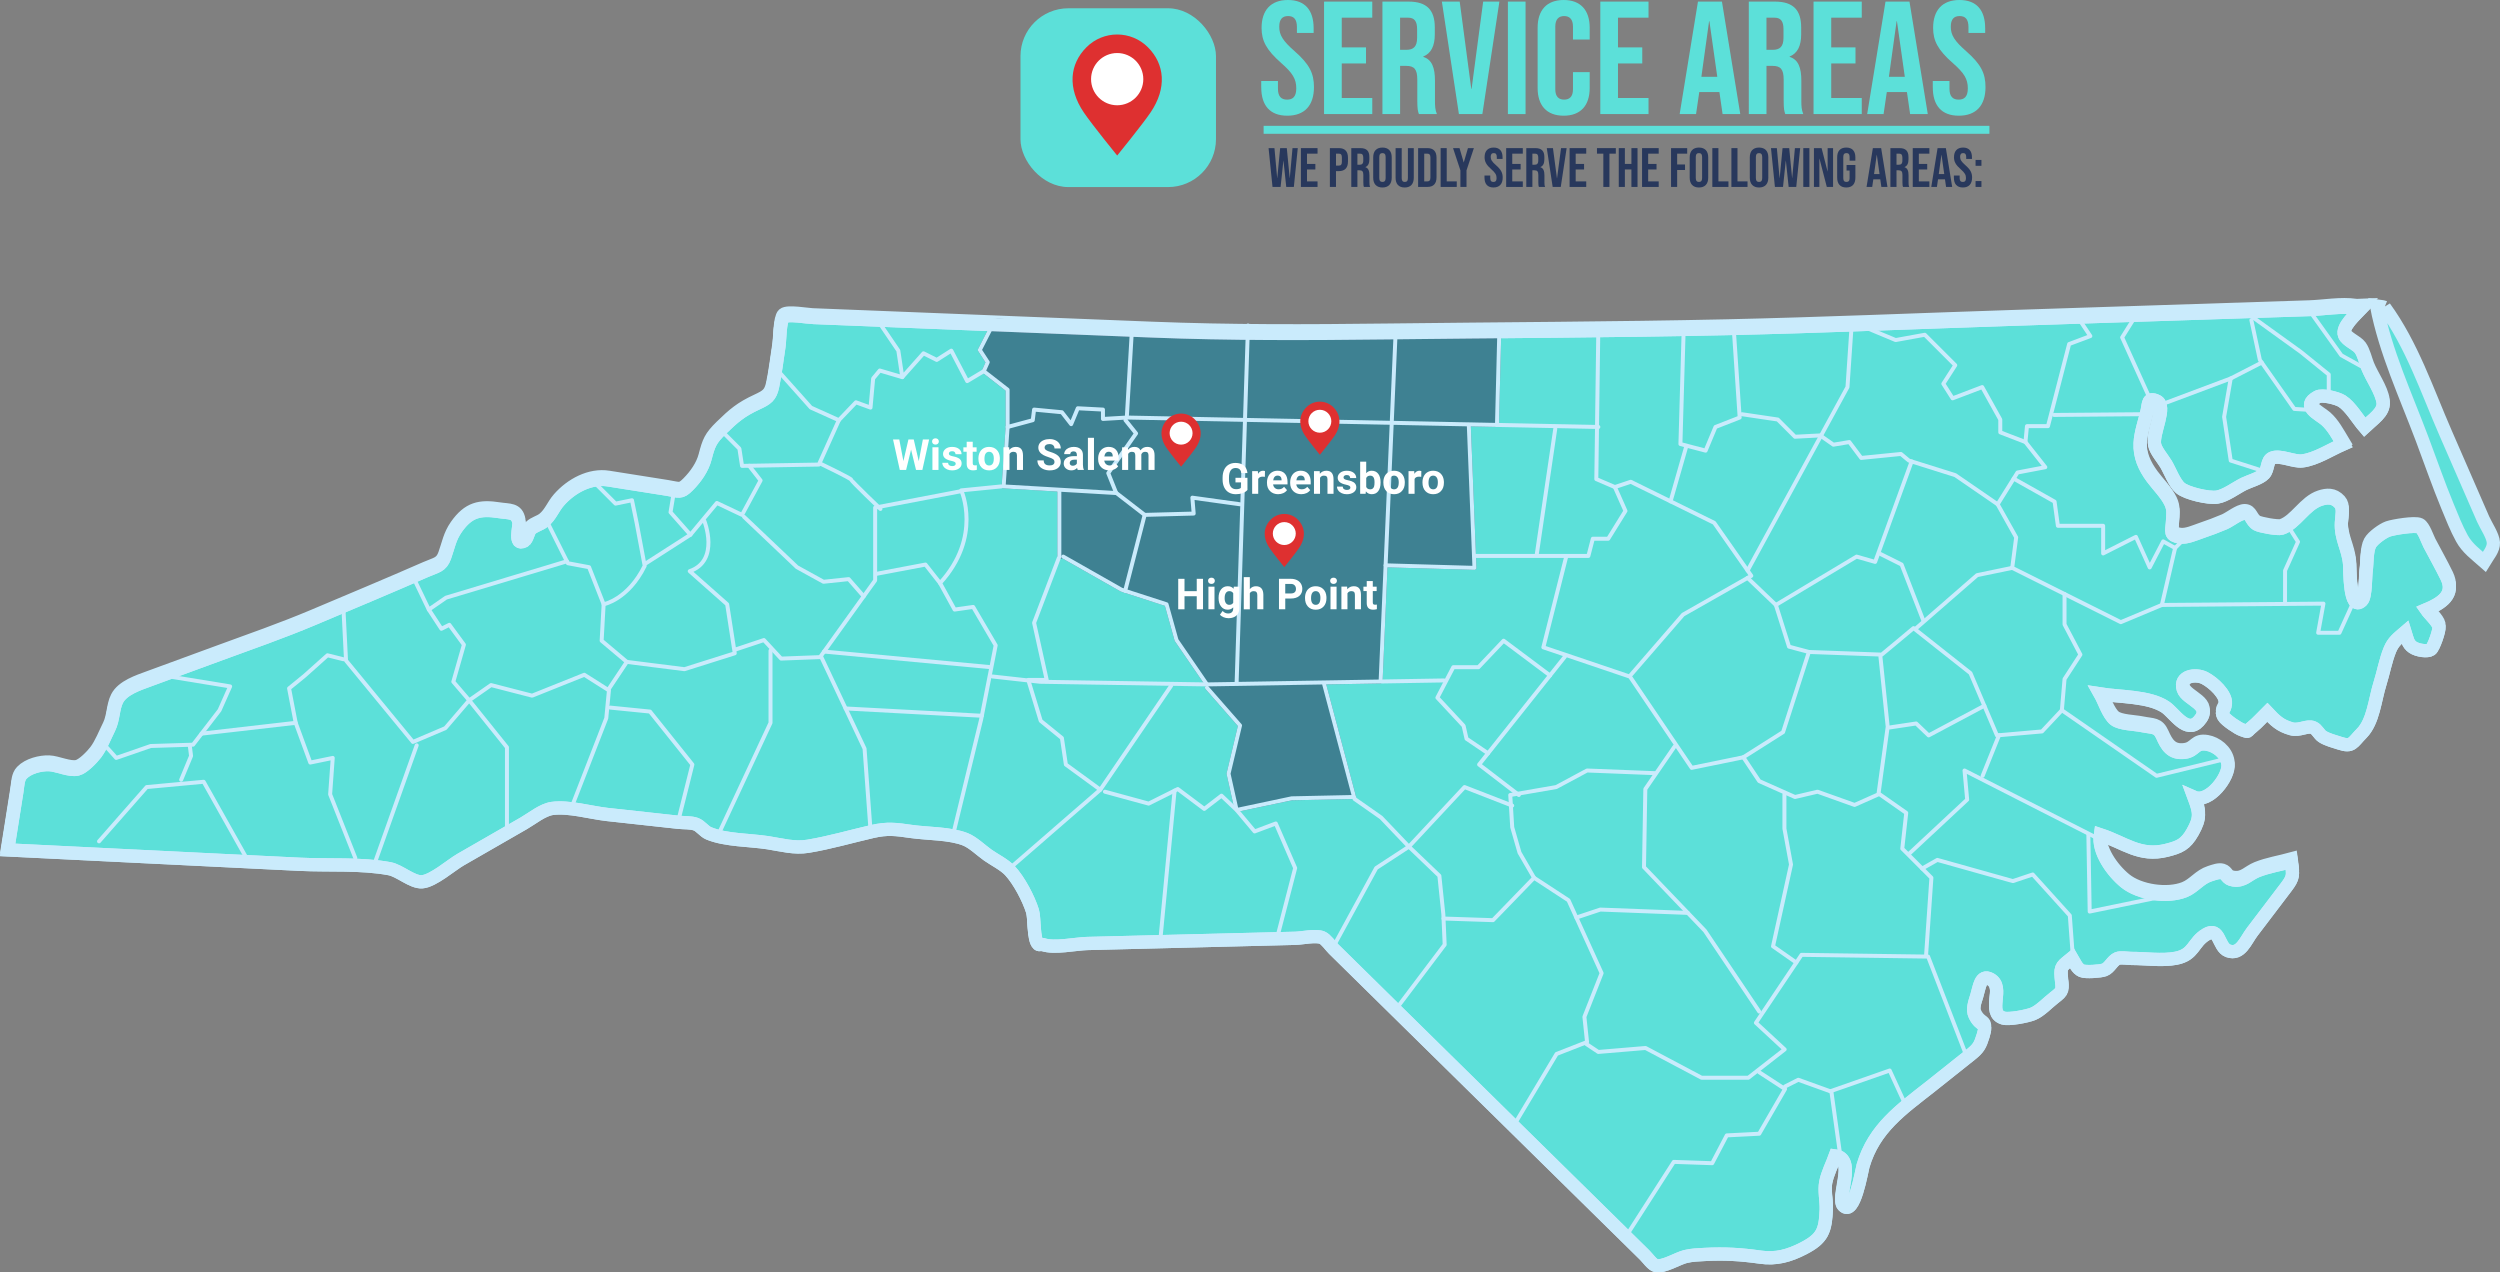 <svg xmlns="http://www.w3.org/2000/svg" id="Capa_2" data-name="Capa 2" viewBox="0 0 1887.56 960.76"><rect x="0" y="0" width="1887.56" height="960.76" fill="#808080" stroke="none"/><defs><style>      .cls-1 {        opacity: .57;      }      .cls-1, .cls-2, .cls-3, .cls-4, .cls-5 {        stroke-width: 0px;      }      .cls-1, .cls-3 {        fill: #28385c;      }      .cls-2, .cls-6 {        fill: #5ce0d9;      }      .cls-6, .cls-7, .cls-8 {        stroke: #caebfc;      }      .cls-6, .cls-8 {        stroke-miterlimit: 10;        stroke-width: 10px;      }      .cls-7 {        stroke-linecap: round;        stroke-linejoin: round;        stroke-width: 3px;      }      .cls-7, .cls-8 {        fill: none;      }      .cls-4 {        fill: #de3030;      }      .cls-5 {        fill: #fff;      }    </style></defs><g id="Layer_2" data-name="Layer 2"><g><path class="cls-6" d="M613.96,237.71c85.22,3.39,170.45,6.77,255.67,10.16,59.31,2.36,117.91,2.12,177.31,1.39,85.53-1.06,171.11-1.28,256.62-3.18,71.92-1.6,143.84-4.69,215.74-7.04,54-1.76,108.01-3.53,162.01-5.29,20.75-.68,41.49-1.36,62.24-2.03,11-.36,24.11-2.78,35.03-1.14,1.51.23,3.28-.11,4.82-.16-4.66,4.86-15.75,14.61-13.2,20.66,1.77,4.2,9.11,6.69,11.81,10.39,2.72,3.72,3.96,9.81,5.67,14.03,3.23,8,10.43,17.98,11.6,26.22,1.06,7.46-8.14,13.28-13.97,18.81-5-5.76-10.69-15.67-17.07-19.68-3.59-2.26-14.91-5.13-18.48-3.16-12.83,7.06,1.28,12.99,6.28,17.38,5.55,4.87,9.2,11.9,13.05,18.29-9.55,4.19-20.68,11.45-30.89,12.66-6.42.76-16.59-4.61-22.5-2.22-4.35,1.76-2.9,8.43-6.26,12.03-3.16,3.37-11.13,5.5-15.26,7.54-5.83,2.88-13.71,8.92-20.17,9.96-6.42,1.04-23.1-2.85-27.85-6.9-4.42-3.77-7.82-13.12-10.76-18.04-2.38-3.99-7.67-10.02-8.6-14.63-1.74-8.65,9.67-29.18,1.64-32.95-6.73-3.15-6.12,1.91-7.23,7.02-1.71,7.89-4.97,16.68-5.36,24.74-.48,9.98,3.33,18.35,9.16,26.21,4.32,5.83,10.7,12.08,13.82,18.63,2.5,5.24,1.8,8.69,1.41,15.04-.43,6.95-2.27,9.7,5.49,10.98,5.09.84,11.39-2.17,16.35-3.85,5.83-1.98,11.79-4.18,17.45-6.61,4.24-1.82,11.06-7.49,15.31-7.44,4.99.05,4.67,5.76,9.25,8.38,2.44,1.4,15.72,3.83,18.5,2.93,10.72-3.49,17.49-17.94,29.11-21.73,4.95-1.61,10.19-2.25,14.83,2.89,3.24,3.59,1.58,9.06,1.29,14.59-.65,12.1,5.33,19.78,6.2,31.51.26,3.49-.34,36.61,9.22,27.39,3.04-2.93,2.68-18.29,3.28-22.41.79-5.4.29-15.23,2.95-20.11,2.08-3.82,9.63-9.22,13.58-10.6,3.81-1.33,20.39-4.17,23.97-2.34,2.97,1.51,5.74,10.03,7.32,13.03,4.33,8.24,8.94,16.39,13.02,24.75,6.42,13.16-3.84,19.64-15.4,24.5,2.38,3.45,8.71,9.02,9.52,12.88.56,2.69-4.02,15.71-6.15,17.22-2.46,1.75-10.04.72-13.6-1.71-3.86-2.63-4.21-6.36-5.81-11.43-5.41,4.65-8.93,7.13-11.5,13.42-3.28,8.05-4.81,17.02-7.43,25.32-3.83,12.13-5.04,28.73-13.79,37.61-7.03,7.14-7.21,10.61-16.53,7.54-4.18-1.37-9.49-2.66-13.2-5.08-2.58-1.68-3.94-5.41-6.88-6.66-4.62-1.97-10.38,2.55-16.58.81-8.49-2.38-12.28-6.18-18.15-12.44-3.62,3.55-7.12,7.63-11.05,10.82-5.53,4.5-2.31,4.12-7.77,2.48-2.99-.89-12.67-7.45-14.11-10.09-2.53-4.62.8-3.99,1.35-9.78.64-6.75-8.96-15.8-15.67-19.27-6.67-3.45-19.33-1.73-16.23,8.37,2.55,8.33,23.07,11.75,11.76,24.15-9.16,10.05-18.33-6.05-25.18-10.63-12.37-8.27-34.33-7.52-49.25-9.89,2.98,5.23,6.31,15.74,11.03,19.36,4.23,3.25,14.96,3.38,20.23,4.46,8.88,1.81,12.38.48,15.73,7.98,3.08,6.9,6.62,13.72,17.07,12.19,7.93-1.17,7.38-7.67,16.7-6.04,6.82,1.19,14.43,6.84,15.67,14.76,1.49,9.5-14.3,30.25-25.6,25.25,4.22,11.3,5.16,15.39-1.1,26.44-5.21,9.19-9.85,11.22-19.63,13.66-20.2,5.05-31.6-5.73-49.99-11.77-1.98,12.48,8.95,27.85,18.79,35.82,10.82,8.76,31.82,11.79,44.71,6.66,7.24-2.88,11.38-9.57,19.19-12.08,3.38-1.09,6.87-2.42,9.49-1.64,3.87,1.14,2.79,4.61,8.43,5.41,7.64,1.09,10.9-4.1,17.68-6.84,8.1-3.28,17.4-4.75,25.85-7.06,1.44,10.36,1.97,11.7-4.01,19.56-8.49,11.17-16.98,22.35-25.47,33.52-5,6.58-8.73,17.69-18.14,14.3-7.65-2.76-6.2-18.58-16.62-12.39-10.15,6.03-8.97,15.34-22.8,18-10.45,2.01-23,.1-33.61.14-2.48.01-8.19-.96-10.57.05-3.89,1.64-5.79,7-9.82,8.56-3.07,1.18-14.39,1.88-17.07.69-3.63-1.62-5.11-5.56-7.46-9.55-6.92,5.72-9.01,5.88-8.11,14.72.97,9.54,1.87,9.72-5.42,15.31-4.76,3.65-10.38,9.84-15.94,12.09-4.35,1.75-18.08,4.46-22.41,3.12-12.81-3.96,1.69-23.01-9.66-29.3-7.55-4.18-8.36,6.35-10.31,12.59-1.58,5.04-3.52,10.28-1.44,14.63,4.62,9.66,9.67,4.31,6.24,15.42-2.3,7.44-3.56,9.59-9.38,14.25-10.05,8.06-20.12,16.1-30.25,24.07-22.01,17.32-42.75,31.63-51.03,59.92-1.05,3.6-6.71,38.92-14.96,29.96-5.11-5.55,10.09-35.37-6.05-37.43-2.31,6.41-5.89,13.25-7.17,19.93-1.26,6.57.62,13.99.37,20.71-.6,16.03-2.92,21.8-17.21,29.19-10.78,5.57-20.66,8.3-32.38,6.63-14.88-2.12-27.15-2.85-42.13-2.06-5.05.27-9.62.41-14.45,1.55-5.72,1.35-16.55,8.09-22.25,6.94-2.73-.55-6.63-6.03-8.64-8.01-18.8-18.5-37.6-37-56.4-55.49-51.75-50.92-103.5-101.84-155.25-152.76-7.75-7.63-15.51-15.26-23.26-22.89-2.2-2.16-5.73-7.36-8.69-8.55-4.8-1.93-14.95.37-20,.5-15.22.38-30.43.76-45.65,1.14-37.2.93-74.4,1.86-111.59,2.79-8.96.22-24.88,3.8-33.46.84-1.26-.44-2.69.46-3.55-.32-3.86-3.53-2.75-19.79-4.36-24.91-2.99-9.55-10.15-23.2-17-30.57-4.3-4.62-11.64-8.18-16.75-11.77-5.15-3.62-11.11-9.6-16.98-11.93-11.7-4.64-28.42-4.13-40.83-5.93-11.55-1.68-18.11-2.55-29.24,0-16.16,3.71-32.43,8.5-48.79,11.19-10.13,1.67-19.75-1.03-30-2.66-13.64-2.16-32.08-1.79-44.86-7.11-3.59-1.5-6.13-5.59-9.77-6.92-3.77-1.38-9.09-1-13.06-1.43-17.91-1.96-35.83-3.93-53.74-5.89-12.49-1.37-29.12-6.29-41.62-4.56-7.24,1-15.03,7.5-21.44,11.19-15.93,9.16-31.86,18.33-47.8,27.49-6.99,4.02-20.8,16.15-29.03,16.7-7.5.5-16.86-8.45-24.58-9.89-21.6-4.03-45.97-2.26-67.87-3.34-68.82-3.39-137.65-6.78-206.47-10.17-4.66-.23-9.33-.46-13.99-.69,2.34-14.76,4.68-29.53,7.02-44.29.77-4.89.64-9.73,3.74-12.97,4.86-5.09,14.04-7.32,20.49-7.11,6.2.2,15.47,4.81,21.4,3.39,4.28-1.02,11.03-8.01,13.79-11.63,4.13-5.41,7.04-13.12,10.11-19.24,3.42-6.82,2.87-15.09,6.08-21.38,4.15-8.14,16.02-11.98,24.38-15.05,17.27-6.34,34.55-12.68,51.82-19.02,24.12-8.85,48.38-17.26,72.05-27.26,28.35-11.97,56.75-23.82,84.93-36.17,7.8-3.42,11.61-3.34,14.18-10.46,2.8-7.75,3.72-14.4,8.82-21.65,9.16-13.02,17.79-14.89,32.47-12.57,7.31,1.16,13.29-.08,14.72,8.18.57,3.28-4,18.07,3.94,14.02,2.4-1.22,3.01-6.95,4.98-8.93,2.55-2.56,6.91-3.46,9.73-5.73,5.26-4.24,7.1-10.23,11.58-15.35,9.33-10.66,23.61-18.3,37.34-16.12,14.82,2.35,29.63,4.69,44.45,7.04,9.12,1.45,9.94,3.17,15.79-2.71,5.78-5.82,10.82-13.04,12.82-20.73,2.72-10.47,4.01-13.93,12.15-21.89,9.5-9.29,15.02-13.94,26.92-19.47,7.61-3.54,10.25-5.21,11.92-13.12,2.08-9.85,3.17-20.02,4.75-29.97.71-4.45.59-19.47,3.5-22.08,2.87-2.58,18.05.17,22.28.33Z"></path><path class="cls-6" d="M613.96,239.71c85.22,3.39,170.45,6.77,255.67,10.16,59.31,2.36,117.91,2.12,177.31,1.39,85.53-1.06,171.11-1.28,256.62-3.18,71.92-1.6,143.84-4.69,215.74-7.04,54-1.76,108.01-3.53,162.01-5.29,20.75-.68,41.49-1.36,62.24-2.03,11-.36,24.11-2.78,35.03-1.14,1.51.23,3.28-.11,4.82-.16-4.66,4.86-15.75,14.61-13.2,20.66,1.77,4.2,9.11,6.69,11.81,10.39,2.72,3.72,3.96,9.81,5.67,14.03,3.23,8,10.43,17.98,11.6,26.22,1.06,7.46-8.14,13.28-13.97,18.81-5-5.76-10.69-15.67-17.07-19.68-3.59-2.26-14.91-5.13-18.48-3.16-12.83,7.06,1.28,12.99,6.28,17.38,5.55,4.87,9.2,11.9,13.05,18.29-9.55,4.19-20.68,11.45-30.89,12.66-6.42.76-16.59-4.61-22.5-2.22-4.35,1.76-2.9,8.43-6.26,12.03-3.16,3.37-11.13,5.5-15.26,7.54-5.83,2.88-13.71,8.92-20.17,9.96-6.42,1.04-23.1-2.85-27.85-6.9-4.42-3.77-7.82-13.12-10.76-18.04-2.38-3.99-7.67-10.02-8.6-14.63-1.74-8.65,9.67-29.18,1.64-32.95-6.73-3.15-6.12,1.91-7.23,7.02-1.71,7.89-4.97,16.68-5.36,24.74-.48,9.98,3.33,18.35,9.16,26.21,4.32,5.83,10.7,12.08,13.82,18.63,2.5,5.24,1.8,8.69,1.41,15.04-.43,6.95-2.27,9.7,5.49,10.98,5.09.84,11.39-2.17,16.35-3.85,5.83-1.98,11.79-4.18,17.45-6.61,4.24-1.82,11.06-7.49,15.31-7.44,4.99.05,4.67,5.76,9.25,8.38,2.44,1.4,15.72,3.83,18.5,2.93,10.72-3.49,17.49-17.94,29.11-21.73,4.95-1.61,10.19-2.25,14.83,2.89,3.24,3.59,1.58,9.06,1.29,14.59-.65,12.1,5.33,19.78,6.2,31.51.26,3.49-.34,36.61,9.22,27.39,3.04-2.93,2.68-18.29,3.28-22.41.79-5.4.29-15.23,2.95-20.11,2.08-3.82,9.63-9.22,13.58-10.6,3.81-1.33,20.39-4.17,23.97-2.34,2.97,1.51,5.74,10.03,7.32,13.03,4.33,8.24,8.94,16.39,13.02,24.75,6.42,13.16-3.84,19.64-15.4,24.5,2.38,3.45,8.71,9.02,9.52,12.88.56,2.69-4.02,15.71-6.15,17.22-2.46,1.75-10.04.72-13.6-1.71-3.86-2.63-4.21-6.36-5.81-11.43-5.41,4.65-8.93,7.13-11.5,13.42-3.28,8.05-4.81,17.02-7.43,25.32-3.83,12.13-5.04,28.73-13.79,37.61-7.03,7.14-7.21,10.61-16.53,7.54-4.18-1.37-9.49-2.66-13.2-5.08-2.58-1.68-3.94-5.41-6.88-6.66-4.62-1.97-10.38,2.55-16.58.81-8.49-2.38-12.28-6.18-18.15-12.44-3.62,3.55-7.12,7.63-11.05,10.82-5.53,4.5-2.31,4.12-7.77,2.48-2.99-.89-12.67-7.45-14.11-10.09-2.53-4.62.8-3.99,1.35-9.78.64-6.75-8.96-15.8-15.67-19.27-6.67-3.45-19.33-1.73-16.23,8.37,2.55,8.33,23.07,11.75,11.76,24.15-9.16,10.05-18.33-6.05-25.18-10.63-12.37-8.27-34.33-7.52-49.25-9.89,2.98,5.23,6.31,15.74,11.03,19.36,4.23,3.25,14.96,3.38,20.23,4.46,8.88,1.81,12.38.48,15.73,7.98,3.08,6.9,6.62,13.72,17.07,12.19,7.93-1.17,7.38-7.67,16.7-6.04,6.82,1.19,14.43,6.84,15.67,14.76,1.49,9.5-14.3,30.25-25.6,25.25,4.22,11.3,5.16,15.39-1.1,26.44-5.21,9.19-9.85,11.22-19.63,13.66-20.2,5.05-31.6-5.73-49.99-11.77-1.98,12.48,8.95,27.85,18.79,35.82,10.82,8.76,31.82,11.79,44.71,6.66,7.24-2.88,11.38-9.57,19.19-12.08,3.38-1.09,6.87-2.42,9.49-1.64,3.87,1.14,2.79,4.61,8.43,5.41,7.64,1.09,10.9-4.1,17.68-6.84,8.1-3.28,17.4-4.75,25.85-7.06,1.44,10.36,1.97,11.7-4.01,19.56-8.49,11.17-16.98,22.35-25.47,33.52-5,6.58-8.73,17.69-18.14,14.3-7.65-2.76-6.2-18.58-16.62-12.39-10.15,6.03-8.97,15.34-22.8,18-10.45,2.01-23,.1-33.61.14-2.48.01-8.19-.96-10.57.05-3.89,1.64-5.79,7-9.82,8.56-3.07,1.18-14.39,1.88-17.07.69-3.63-1.62-5.11-5.56-7.46-9.55-6.92,5.72-9.01,5.88-8.11,14.72.97,9.54,1.87,9.72-5.42,15.31-4.76,3.65-10.38,9.84-15.94,12.09-4.35,1.75-18.08,4.46-22.41,3.12-12.81-3.96,1.69-23.01-9.66-29.3-7.55-4.18-8.36,6.35-10.31,12.59-1.58,5.04-3.52,10.28-1.44,14.63,4.62,9.66,9.67,4.31,6.24,15.42-2.3,7.44-3.56,9.59-9.38,14.25-10.05,8.06-20.12,16.1-30.25,24.07-22.01,17.32-42.75,31.63-51.03,59.92-1.05,3.6-6.71,38.92-14.96,29.96-5.11-5.55,10.09-35.37-6.05-37.43-2.31,6.41-5.89,13.25-7.17,19.93-1.26,6.57.62,13.99.37,20.71-.6,16.03-2.92,21.8-17.21,29.19-10.78,5.57-20.66,8.3-32.38,6.63-14.88-2.12-27.15-2.85-42.13-2.06-5.05.27-9.62.41-14.45,1.55-5.72,1.35-16.55,8.09-22.25,6.94-2.73-.55-6.63-6.03-8.64-8.01-18.8-18.5-37.6-37-56.4-55.49-51.75-50.92-103.5-101.84-155.25-152.76-7.75-7.63-15.51-15.26-23.26-22.89-2.2-2.16-5.73-7.36-8.69-8.55-4.8-1.93-14.95.37-20,.5-15.22.38-30.43.76-45.65,1.14-37.2.93-74.4,1.86-111.59,2.79-8.96.22-24.88,3.8-33.46.84-1.26-.44-2.69.46-3.55-.32-3.86-3.53-2.75-19.79-4.36-24.91-2.99-9.55-10.15-23.2-17-30.57-4.3-4.62-11.64-8.18-16.75-11.77-5.15-3.62-11.11-9.6-16.98-11.93-11.7-4.64-28.42-4.13-40.83-5.93-11.55-1.68-18.11-2.55-29.24,0-16.16,3.71-32.43,8.5-48.79,11.19-10.13,1.67-19.75-1.03-30-2.66-13.64-2.16-32.08-1.79-44.86-7.11-3.59-1.5-6.13-5.59-9.77-6.92-3.77-1.38-9.09-1-13.06-1.43-17.91-1.96-35.83-3.93-53.74-5.89-12.49-1.37-29.12-6.29-41.62-4.56-7.24,1-15.03,7.5-21.44,11.19-15.93,9.16-31.86,18.33-47.8,27.49-6.99,4.02-20.8,16.15-29.03,16.7-7.5.5-16.86-8.45-24.58-9.89-21.6-4.03-45.97-2.26-67.87-3.34-68.82-3.39-137.65-6.78-206.47-10.17-4.66-.23-9.33-.46-13.99-.69,2.34-14.76,4.68-29.53,7.02-44.29.77-4.89.64-9.73,3.74-12.97,4.86-5.09,14.04-7.32,20.49-7.11,6.2.2,15.47,4.81,21.4,3.39,4.28-1.02,11.03-8.01,13.79-11.63,4.13-5.41,7.04-13.12,10.11-19.24,3.42-6.82,2.87-15.09,6.08-21.38,4.15-8.14,16.02-11.98,24.38-15.05,17.27-6.34,34.55-12.68,51.82-19.02,24.12-8.85,48.38-17.26,72.05-27.26,28.35-11.97,56.75-23.82,84.93-36.17,7.8-3.42,11.61-3.34,14.18-10.46,2.8-7.75,3.72-14.4,8.82-21.65,9.16-13.02,17.79-14.89,32.47-12.57,7.31,1.16,13.29-.08,14.72,8.18.57,3.28-4,18.07,3.94,14.02,2.4-1.22,3.01-6.95,4.98-8.93,2.55-2.56,6.91-3.46,9.73-5.73,5.26-4.24,7.1-10.23,11.58-15.35,9.33-10.66,23.61-18.3,37.34-16.12,14.82,2.35,29.63,4.69,44.45,7.04,9.12,1.45,9.94,3.17,15.79-2.71,5.78-5.82,10.82-13.04,12.82-20.73,2.72-10.47,4.01-13.93,12.15-21.89,9.5-9.29,15.02-13.94,26.92-19.47,7.61-3.54,10.25-5.21,11.92-13.12,2.08-9.85,3.17-20.02,4.75-29.97.71-4.45.59-19.47,3.5-22.08,2.87-2.58,18.05.17,22.28.33Z"></path><path class="cls-6" d="M1800.38,232.04c-1.7-.69-4.19-.66-6.01-.95,6.72,34.63,22.02,67.46,34.41,100.43,6.33,16.85,12.24,33.94,19.09,50.58,3.34,8.1,6.73,16.8,10.96,24.45,4.1,7.4,10.43,11.93,16.88,17.63,2.89-4.78,7.11-9.38,6.85-14.5-.27-5.19-5.67-13.01-7.72-17.7-9.43-21.62-18.85-43.24-28.28-64.86-14.08-32.29-25.43-66.52-46.18-95.09Z"></path></g><path class="cls-1" d="M1133.56,248.42c0-.41-.15-.8-.43-1.09-.29-.29-.69-.46-1.08-.45l-78.29,4.37-199-2-103.43-9c-.61-.04-1.14.29-1.41.82l-11.5,22.5c-.24.48-.21,1.05.08,1.5l5.56,8.54-2.67,6.04c-.28.63-.09,1.37.45,1.79l17.42,13.55v27.34l-3,44.83c-.03.4.11.79.37,1.09.26.3.64.48,1.04.51l40.67,2.39v49.1c0,.83.67,1.5,1.5,1.5h2.52s43.66,24.81,43.66,24.81c.09.05.18.09.28.12l33.23,10.75,7.3,26.22c.04.16.12.31.21.45l22.98,33.5h0c.06.09.14.18.22.25.03.02.06.05.08.07.03.02.05.04.08.06-.05.03-.09.06-.14.1-.62.55-.69,1.49-.14,2.12l24.49,27.96-8.5,35.66c-.05.22-.05.45,0,.67l6.09,27.37s0,0,0,0c0,0,0,0,0,0h0c.02.09.06.15.09.22.04.09.06.18.11.26.04.07.1.12.16.18.06.07.11.14.18.2.06.05.14.08.21.12.07.04.14.09.22.12.12.04.25.06.39.07.04,0,.07.02.11.02h0s.02,0,.02,0c.1,0,.19-.01.29-.03h.01s0,0,0,0c0,0,0,0,0,0l41.43-8.77,45.86-1c.18,0,.34-.04.5-.1.18.08.38.13.58.13.13,0,.26-.02.39-.05.8-.21,1.28-1.03,1.07-1.83l-22.47-84.66,40.8-.68c.83-.01,1.49-.7,1.47-1.53,0-.15-.03-.29-.08-.43.23-.25.39-.58.4-.95l3.65-84.78,65.61,1.87s.03,0,.04,0c.4,0,.78-.16,1.07-.45.29-.3.45-.7.43-1.11l-4.23-106.74,19.7.39s.02,0,.03,0c.81,0,1.48-.65,1.5-1.47,0-.02,0-.03,0-.05,0-.01,0-.03,0-.04l1.81-72.37Z"></path><g><path class="cls-2" d="M952.26,66v-4.85h12.62v5.82c0,6.07,2.67,8.25,6.92,8.25s6.92-2.18,6.92-8.49c0-7.04-2.67-11.53-11.4-19.17-11.16-9.83-14.8-16.74-14.8-26.45,0-13.35,6.92-21.11,19.9-21.11s19.41,7.76,19.41,21.35v3.52h-12.62v-4.37c0-6.07-2.43-8.37-6.67-8.37s-6.67,2.31-6.67,8.13c0,6.19,2.79,10.68,11.53,18.32,11.16,9.83,14.68,16.62,14.68,27.18,0,13.83-7.04,21.6-20.14,21.6s-19.65-7.76-19.65-21.35Z"></path><path class="cls-2" d="M999.7,1.21h36.4v12.13h-23.05v22.44h18.32v12.13h-18.32v26.08h23.05v12.13h-36.4V1.21Z"></path><path class="cls-2" d="M1043.75,1.21h19.78c13.83,0,19.78,6.43,19.78,19.53v5.22c0,8.73-2.79,14.32-8.74,16.74v.24c6.67,2.06,8.86,8.37,8.86,17.96v14.92c0,4.12.12,7.16,1.46,10.31h-13.59c-.73-2.18-1.21-3.52-1.21-10.43v-15.53c0-7.89-2.3-10.43-8.37-10.43h-4.61v36.4h-13.34V1.21ZM1061.94,37.61c4.97,0,8.01-2.18,8.01-8.98v-6.55c0-6.07-2.06-8.73-6.79-8.73h-6.07v24.26h4.85Z"></path><path class="cls-2" d="M1088.64,1.21h13.47l8.74,65.88h.24l8.74-65.88h12.25l-12.86,84.93h-17.71l-12.86-84.93Z"></path><path class="cls-2" d="M1138.5,1.21h13.34v84.93h-13.34V1.21Z"></path><path class="cls-2" d="M1160.95,66.48V20.87c0-13.1,6.79-20.87,19.65-20.87s19.65,7.76,19.65,20.87v8.98h-12.62v-9.83c0-5.58-2.67-7.89-6.67-7.89s-6.67,2.31-6.67,7.89v47.44c0,5.58,2.67,7.76,6.67,7.76s6.67-2.18,6.67-7.76v-12.98h12.62v12.01c0,13.1-6.79,20.87-19.65,20.87s-19.65-7.76-19.65-20.87Z"></path><path class="cls-2" d="M1208.27,1.21h36.4v12.13h-23.05v22.44h18.32v12.13h-18.32v26.08h23.05v12.13h-36.4V1.21Z"></path><path class="cls-2" d="M1282.03,1.21h18.08l13.83,84.93h-13.35l-2.43-16.86v.24h-15.17l-2.43,16.62h-12.38l13.83-84.93ZM1296.59,57.99l-5.95-41.98h-.24l-5.82,41.98h12.01Z"></path><path class="cls-2" d="M1320.37,1.21h19.78c13.83,0,19.78,6.43,19.78,19.53v5.22c0,8.73-2.79,14.32-8.74,16.74v.24c6.67,2.06,8.86,8.37,8.86,17.96v14.92c0,4.12.12,7.16,1.46,10.31h-13.59c-.73-2.18-1.21-3.52-1.21-10.43v-15.53c0-7.89-2.3-10.43-8.37-10.43h-4.61v36.4h-13.34V1.21ZM1338.57,37.61c4.97,0,8.01-2.18,8.01-8.98v-6.55c0-6.07-2.06-8.73-6.79-8.73h-6.07v24.26h4.85Z"></path><path class="cls-2" d="M1369.27,1.21h36.4v12.13h-23.05v22.44h18.32v12.13h-18.32v26.08h23.05v12.13h-36.4V1.21Z"></path><path class="cls-2" d="M1423.62,1.21h18.08l13.83,84.93h-13.35l-2.43-16.86v.24h-15.17l-2.43,16.62h-12.38l13.83-84.93ZM1438.18,57.99l-5.95-41.98h-.24l-5.82,41.98h12.01Z"></path><path class="cls-2" d="M1459.29,66v-4.85h12.62v5.82c0,6.07,2.67,8.25,6.92,8.25s6.92-2.18,6.92-8.49c0-7.04-2.67-11.53-11.4-19.17-11.16-9.83-14.8-16.74-14.8-26.45,0-13.35,6.92-21.11,19.9-21.11s19.41,7.76,19.41,21.35v3.52h-12.62v-4.37c0-6.07-2.43-8.37-6.67-8.37s-6.67,2.31-6.67,8.13c0,6.19,2.79,10.68,11.53,18.32,11.16,9.83,14.68,16.62,14.68,27.18,0,13.83-7.04,21.6-20.14,21.6s-19.65-7.76-19.65-21.35Z"></path></g><g><path class="cls-3" d="M957.8,111.83h4.44l2.05,22.53h.08l2.18-22.53h5.02l2.18,22.53h.08l2.05-22.53h3.98l-2.97,29.31h-5.74l-2.09-19.76h-.08l-2.09,19.76h-6.11l-2.97-29.31Z"></path><path class="cls-3" d="M982.21,111.83h12.56v4.19h-7.96v7.75h6.32v4.19h-6.32v9h7.96v4.19h-12.56v-29.31Z"></path><path class="cls-3" d="M1004.1,111.83h6.78c4.61,0,6.87,2.55,6.87,7.24v2.89c0,4.69-2.26,7.24-6.87,7.24h-2.18v11.93h-4.61v-29.31ZM1010.89,125.02c1.46,0,2.26-.67,2.26-2.76v-3.48c0-2.09-.8-2.76-2.26-2.76h-2.18v9h2.18Z"></path><path class="cls-3" d="M1020.26,111.83h6.83c4.77,0,6.82,2.22,6.82,6.74v1.8c0,3.01-.96,4.94-3.01,5.78v.08c2.3.71,3.06,2.89,3.06,6.2v5.15c0,1.42.04,2.47.5,3.56h-4.69c-.25-.75-.42-1.21-.42-3.6v-5.36c0-2.72-.8-3.6-2.89-3.6h-1.59v12.56h-4.61v-29.31ZM1026.54,124.39c1.72,0,2.76-.75,2.76-3.1v-2.26c0-2.09-.71-3.01-2.34-3.01h-2.09v8.37h1.67Z"></path><path class="cls-3" d="M1036.8,134.19v-15.41c0-4.69,2.47-7.37,6.99-7.37s6.99,2.68,6.99,7.37v15.41c0,4.69-2.47,7.37-6.99,7.37s-6.99-2.68-6.99-7.37ZM1046.18,134.48v-15.99c0-2.09-.92-2.89-2.39-2.89s-2.39.8-2.39,2.89v15.99c0,2.09.92,2.89,2.39,2.89s2.39-.8,2.39-2.89Z"></path><path class="cls-3" d="M1053.71,134.19v-22.36h4.61v22.69c0,2.09.88,2.85,2.34,2.85s2.34-.75,2.34-2.85v-22.69h4.44v22.36c0,4.69-2.34,7.37-6.87,7.37s-6.87-2.68-6.87-7.37Z"></path><path class="cls-3" d="M1070.71,111.83h7.03c4.61,0,6.87,2.55,6.87,7.24v14.82c0,4.69-2.26,7.24-6.87,7.24h-7.03v-29.31ZM1077.66,136.95c1.47,0,2.34-.75,2.34-2.85v-15.24c0-2.09-.88-2.85-2.34-2.85h-2.34v20.94h2.34Z"></path><path class="cls-3" d="M1087.7,111.83h4.61v25.12h7.58v4.19h-12.18v-29.31Z"></path><path class="cls-3" d="M1102.65,128.66l-5.57-16.83h4.9l3.14,10.76h.08l3.14-10.76h4.48l-5.57,16.83v12.48h-4.61v-12.48Z"></path><path class="cls-3" d="M1120.82,134.19v-1.67h4.35v2.01c0,2.09.92,2.85,2.39,2.85s2.39-.75,2.39-2.93c0-2.43-.92-3.98-3.94-6.62-3.85-3.39-5.11-5.78-5.11-9.13,0-4.61,2.39-7.29,6.87-7.29s6.7,2.68,6.7,7.37v1.21h-4.35v-1.51c0-2.09-.84-2.89-2.3-2.89s-2.3.8-2.3,2.81c0,2.14.96,3.68,3.98,6.32,3.85,3.39,5.07,5.74,5.07,9.38,0,4.77-2.43,7.45-6.95,7.45s-6.78-2.68-6.78-7.37Z"></path><path class="cls-3" d="M1137.19,111.83h12.56v4.19h-7.96v7.75h6.32v4.19h-6.32v9h7.96v4.19h-12.56v-29.31Z"></path><path class="cls-3" d="M1152.38,111.83h6.82c4.77,0,6.83,2.22,6.83,6.74v1.8c0,3.01-.96,4.94-3.01,5.78v.08c2.3.71,3.06,2.89,3.06,6.2v5.15c0,1.42.04,2.47.5,3.56h-4.69c-.25-.75-.42-1.21-.42-3.6v-5.36c0-2.72-.8-3.6-2.89-3.6h-1.59v12.56h-4.61v-29.31ZM1158.66,124.39c1.72,0,2.76-.75,2.76-3.1v-2.26c0-2.09-.71-3.01-2.34-3.01h-2.09v8.37h1.67Z"></path><path class="cls-3" d="M1167.87,111.83h4.65l3.01,22.74h.08l3.01-22.74h4.23l-4.44,29.31h-6.11l-4.44-29.31Z"></path><path class="cls-3" d="M1185.08,111.83h12.56v4.19h-7.96v7.75h6.32v4.19h-6.32v9h7.96v4.19h-12.56v-29.31Z"></path><path class="cls-3" d="M1210.57,116.02h-4.82v-4.19h14.24v4.19h-4.82v25.12h-4.61v-25.12Z"></path><path class="cls-3" d="M1222.21,111.83h4.61v11.93h4.94v-11.93h4.61v29.31h-4.61v-13.19h-4.94v13.19h-4.61v-29.31Z"></path><path class="cls-3" d="M1239.8,111.83h12.56v4.19h-7.96v7.75h6.32v4.19h-6.32v9h7.96v4.19h-12.56v-29.31Z"></path><path class="cls-3" d="M1261.69,111.83h12.18v4.19h-7.58v8.16h5.95v4.19h-5.95v12.77h-4.61v-29.31Z"></path><path class="cls-3" d="M1275.76,134.19v-15.41c0-4.69,2.47-7.37,6.99-7.37s6.99,2.68,6.99,7.37v15.41c0,4.69-2.47,7.37-6.99,7.37s-6.99-2.68-6.99-7.37ZM1285.13,134.48v-15.99c0-2.09-.92-2.89-2.39-2.89s-2.39.8-2.39,2.89v15.99c0,2.09.92,2.89,2.39,2.89s2.39-.8,2.39-2.89Z"></path><path class="cls-3" d="M1292.84,111.83h4.61v25.12h7.58v4.19h-12.18v-29.31Z"></path><path class="cls-3" d="M1307.24,111.83h4.61v25.12h7.58v4.19h-12.18v-29.31Z"></path><path class="cls-3" d="M1321.14,134.19v-15.41c0-4.69,2.47-7.37,6.99-7.37s6.99,2.68,6.99,7.37v15.41c0,4.69-2.47,7.37-6.99,7.37s-6.99-2.68-6.99-7.37ZM1330.51,134.48v-15.99c0-2.09-.92-2.89-2.39-2.89s-2.39.8-2.39,2.89v15.99c0,2.09.92,2.89,2.39,2.89s2.39-.8,2.39-2.89Z"></path><path class="cls-3" d="M1337.13,111.83h4.44l2.05,22.53h.08l2.18-22.53h5.02l2.18,22.53h.08l2.05-22.53h3.98l-2.97,29.31h-5.74l-2.09-19.76h-.08l-2.09,19.76h-6.11l-2.97-29.31Z"></path><path class="cls-3" d="M1361.53,111.83h4.61v29.31h-4.61v-29.31Z"></path><path class="cls-3" d="M1369.57,111.83h5.78l4.48,17.54h.08v-17.54h4.1v29.31h-4.73l-5.53-21.4h-.08v21.4h-4.1v-29.31Z"></path><path class="cls-3" d="M1387.11,134.19v-15.41c0-4.69,2.34-7.37,6.87-7.37s6.87,2.68,6.87,7.37v2.51h-4.35v-2.81c0-2.09-.92-2.89-2.39-2.89s-2.39.8-2.39,2.89v16.04c0,2.09.92,2.85,2.39,2.85s2.39-.75,2.39-2.85v-5.74h-2.3v-4.19h6.66v9.59c0,4.69-2.34,7.37-6.87,7.37s-6.87-2.68-6.87-7.37Z"></path><path class="cls-3" d="M1414.07,111.83h6.24l4.77,29.31h-4.61l-.84-5.82v.08h-5.23l-.84,5.74h-4.27l4.77-29.31ZM1419.1,131.42l-2.05-14.49h-.08l-2.01,14.49h4.14Z"></path><path class="cls-3" d="M1427.3,111.83h6.82c4.77,0,6.83,2.22,6.83,6.74v1.8c0,3.01-.96,4.94-3.01,5.78v.08c2.3.71,3.06,2.89,3.06,6.2v5.15c0,1.42.04,2.47.5,3.56h-4.69c-.25-.75-.42-1.21-.42-3.6v-5.36c0-2.72-.8-3.6-2.89-3.6h-1.59v12.56h-4.61v-29.31ZM1433.58,124.39c1.72,0,2.76-.75,2.76-3.1v-2.26c0-2.09-.71-3.01-2.34-3.01h-2.09v8.37h1.67Z"></path><path class="cls-3" d="M1444.17,111.83h12.56v4.19h-7.96v7.75h6.32v4.19h-6.32v9h7.96v4.19h-12.56v-29.31Z"></path><path class="cls-3" d="M1462.93,111.83h6.24l4.77,29.31h-4.61l-.84-5.82v.08h-5.23l-.84,5.74h-4.27l4.77-29.31ZM1467.95,131.42l-2.05-14.49h-.08l-2.01,14.49h4.14Z"></path><path class="cls-3" d="M1475.23,134.19v-1.67h4.35v2.01c0,2.09.92,2.85,2.39,2.85s2.39-.75,2.39-2.93c0-2.43-.92-3.98-3.94-6.62-3.85-3.39-5.11-5.78-5.11-9.13,0-4.61,2.39-7.29,6.87-7.29s6.7,2.68,6.7,7.37v1.21h-4.35v-1.51c0-2.09-.84-2.89-2.3-2.89s-2.3.8-2.3,2.81c0,2.14.96,3.68,3.98,6.32,3.85,3.39,5.07,5.74,5.07,9.38,0,4.77-2.43,7.45-6.95,7.45s-6.78-2.68-6.78-7.37Z"></path><path class="cls-3" d="M1491.6,120.75h4.44v4.44h-4.44v-4.44ZM1491.6,136.7h4.44v4.44h-4.44v-4.44Z"></path></g><g><rect class="cls-2" x="770.49" y="6.25" width="147.6" height="135" rx="36.16" ry="36.16"></rect><g><path class="cls-4" d="M868.74,84.85c-6.3,9.31-25.24,32.59-25.24,32.59,0,0-18.94-23.28-25.24-32.59-12.4-18.33-10.72-36.4,2.07-49.2,6.4-6.4,14.78-9.6,23.17-9.6s16.77,3.2,23.17,9.6c12.8,12.8,14.48,30.86,2.07,49.2Z"></path><circle class="cls-5" cx="843.5" cy="59.76" r="19.72"></circle></g></g><rect class="cls-2" x="954.06" y="95.01" width="548" height="6"></rect><polyline class="cls-7" points="751.26 241.75 739.76 264.25 745.76 273.47 742.76 280.25 760.76 294.25 760.76 322.38 779.76 317.25 780.76 309.25 801.76 311.25 808.76 320.25 813.76 308.25 832.76 309.25 832.76 316.32 850.76 315.25 854.76 246.75"></polyline><polyline class="cls-7" points="760.76 322.38 757.76 367.25 842.76 372.25 836.76 357.25 857.76 327.25 849.76 317.25"></polyline><polyline class="cls-7" points="661.26 239.75 678.26 264.75 681.26 284.75 697.26 266.75 707.26 271.75 718.26 264.75 730.26 287.75 742.76 280.25"></polyline><polyline class="cls-7" points="587.26 279.75 612.26 307.75 633.34 317.25 646.26 303.75 657.26 307.75 659.26 285.75 664.26 279.75 681.26 284.75"></polyline><polyline class="cls-7" points="545.26 325.75 558.26 338.75 560.26 351.75 565.64 351.66 618.26 350.75 633.34 317.25"></polyline><polyline class="cls-7" points="565.64 351.66 574.26 362.75 560.26 388.75 541.26 379.75 521.26 403.75 506.26 386.75 509.46 367.4"></polyline><path class="cls-7" d="M412.76,393.25l16,32,16,3,11,28s18.5-3.5,31-29l-6-32-3.61-17.55-12.39,2.55-16-16"></path><polyline class="cls-7" points="311.76 435.25 323.76 460.25 336.76 451.25 428.02 423.78"></polyline><polyline class="cls-7" points="259.26 458.75 261.26 498.75 311.76 560.17 336.26 549.75 354.26 528.75 342.26 514.75 350.26 486.75 339.26 471.75 333.26 474.75 323.76 460.25"></polyline><polyline class="cls-7" points="124.76 510.25 173.76 518.25 165.76 536.25 145.76 562.25 113.76 563.25 87.76 572.25 76.91 560.17"></polyline><polyline class="cls-7" points="152.16 553.93 223.26 545.75 234.26 575.75 251.23 572.25 249.26 599.75 268.26 647.75"></polyline><polyline class="cls-7" points="259.26 497.75 247.26 494.75 229.91 510.25 218.26 519.75 223.26 545.75"></polyline><polyline class="cls-7" points="143.26 562.75 144.26 570.75 136.78 588.75"></polyline><polyline class="cls-7" points="74.76 635.25 110.76 594.25 153.76 590.25 185.76 647.25"></polyline><line class="cls-7" x1="314.62" y1="562.75" x2="283.26" y2="650.75"></line><polyline class="cls-7" points="354.26 528.75 370.76 517.25 401.76 525.25 441.15 509.46 459.76 521.25 457.76 542.25 432.66 606.75"></polyline><polyline class="cls-7" points="354.26 528.75 382.76 564.25 382.76 627.99"></polyline><polyline class="cls-7" points="455.76 456.25 454.26 483.75 473.26 499.75 459.26 520.75"></polyline><line class="cls-7" x1="487.76" y1="425.25" x2="521.26" y2="403.75"></line><path class="cls-7" d="M619.76,350.25s23,11,23,12,22,22,22,22"></path><path class="cls-7" d="M756.02,367.25l-30.26,3s16,35-16,70l11,20,14-2,17,29-11,56-20.9,85.91"></path><polyline class="cls-7" points="725.98 370.79 660.76 383.25 660.76 438.21 619.76 495.34 652.76 565.25 657.22 626.13"></polyline><polyline class="cls-7" points="561.76 390.25 601.76 428.25 621.76 439.25 640.76 437.25 652.12 450.24"></polyline><path class="cls-7" d="M531.76,393.25s12,30-11,38l28.26,25,5.74,37-38,12-43.5-5.5"></path><polyline class="cls-7" points="555.76 490.25 576.76 483.25 589.76 497.25 619.76 496.12"></polyline><polyline class="cls-7" points="581.76 491.25 581.76 545.75 543.48 627.77"></polyline><polyline class="cls-7" points="460.76 534.25 490.76 537.25 522.76 577.25 512.34 618.84"></polyline><line class="cls-7" x1="748.26" y1="503.75" x2="622.19" y2="491.95"></line><line class="cls-7" x1="638.43" y1="534.9" x2="741.31" y2="540.41"></line><polyline class="cls-7" points="661.76 433.25 698.76 426.25 709.76 440.25"></polyline><polyline class="cls-7" points="799.84 370.79 799.84 420.24 780.76 470.25 790.3 513.34 776.36 513.34 785.76 544.25 801.76 557.25 804.76 577.25 830.76 596.25 762.61 655.39"></polyline><polyline class="cls-7" points="749.26 510.75 785.26 514.75 911.26 516.75 1090.19 513.75"></polyline><line class="cls-7" x1="942.26" y1="245.75" x2="933.67" y2="515.75"></line><line class="cls-7" x1="850.76" y1="315.25" x2="1206.8" y2="322.38"></line><line class="cls-7" x1="1053.81" y1="249.17" x2="1042.45" y2="513.09"></line><polyline class="cls-7" points="802.76 420.25 846.76 445.25 880.76 456.25 888.28 483.25 911.26 516.75"></polyline><polyline class="cls-7" points="842.26 371.75 864.26 388.75 849.51 446.14"></polyline><polyline class="cls-7" points="936.26 380.75 900.26 375.75 901.26 387.75 864.26 388.75"></polyline><polyline class="cls-7" points="999.8 516.75 1022.76 603.25 1042.76 617.25 1063.76 639.25 1039.06 655.39 1006.91 714.47"></polyline><polyline class="cls-7" points="911.26 519.21 936.26 547.75 927.57 584.17 933.67 611.56 947.26 627.75 963.26 621.75 977.89 655.39 964.6 706.76"></polyline><line class="cls-7" x1="884.26" y1="517.75" x2="830.76" y2="596.25"></line><line class="cls-7" x1="876.15" y1="708.97" x2="886.85" y2="596.96"></line><line class="cls-7" x1="1132.06" y1="248.38" x2="1130.26" y2="320.75"></line><polyline class="cls-7" points="1206.8 245.82 1205.26 361.75 1219.26 367.75 1227.26 385.75 1214.26 406.75 1202.62 406.75 1199.26 419.75 1113.26 419.75"></polyline><polyline class="cls-7" points="1108.97 320.75 1113.26 428.75 1046.16 426.84"></polyline><line class="cls-7" x1="1174.26" y1="323.75" x2="1160.26" y2="418.75"></line><polyline class="cls-7" points="1271.23 248.38 1268.76 335.25 1287.76 340.25 1295.23 322.38 1313.49 315.25 1308.76 244.25"></polyline><polyline class="cls-7" points="1219.26 367.75 1231.26 363.75 1294.26 394.75 1322.26 434.75 1270.76 464.04 1230.28 510.75 1165.26 488.75 1182.54 420.25"></polyline><line class="cls-7" x1="1273.26" y1="336.75" x2="1261.3" y2="378.54"></line><polyline class="cls-7" points="1398.02 245.82 1394.89 292.25 1319.47 430.77"></polyline><polyline class="cls-7" points="1315.26 312.75 1342.26 316.75 1355.26 329.75 1374.26 328.75 1384.26 335.75 1396.26 333.75 1405.26 345.75 1435.26 342.75 1441.26 347.75 1476.26 358.75 1508.26 380.75 1522.26 405.75 1519.26 428.75 1601.26 469.75 1632.26 456.75 1754.26 455.75 1750.26 477.75 1766.36 477.75 1778.08 451.96"></polyline><polyline class="cls-7" points="1405.06 245.82 1431.26 256.75 1453.26 252.75 1476.26 275.75 1467.26 289.75 1474.26 300.75 1496.62 292.25 1510.26 316.75 1510.26 326.43 1529.26 333.75 1544.26 352.75 1523.26 356.75 1508.26 380.75"></polyline><polyline class="cls-7" points="1570.26 241.75 1578.26 253.75 1562.26 259.75 1546.26 321.75 1530.41 321.75 1529.26 333.75"></polyline><polyline class="cls-7" points="1612.26 238.75 1602.26 254.75 1623.06 300.69"></polyline><line class="cls-7" x1="1550.89" y1="313.29" x2="1615.84" y2="312.75"></line><polyline class="cls-7" points="1520.36 361.38 1551.26 378.75 1553.76 396.99 1587.93 396.99 1587.93 417.86 1612.66 405.34 1623.06 428.43 1633.26 408.75 1642.26 413.75 1632.26 456.75"></polyline><line class="cls-7" x1="1650.26" y1="405.75" x2="1642.26" y2="413.75"></line><polyline class="cls-7" points="1727.26 396.75 1735.06 409.07 1725.28 430.77 1725.26 455.75"></polyline><polyline class="cls-7" points="1558.78 448.51 1558.78 471.47 1570.76 494.25 1558.78 512.69 1556.76 536.25 1541.76 552.25 1507.76 555.25 1487.76 508.25 1444.76 474.25 1420.76 494.25 1365.76 492.25 1350.76 488.25 1340.82 456.75 1319.47 436.34"></polyline><polyline class="cls-7" points="1443.33 348.41 1415.76 424.25 1401.76 420.25 1340.82 456.75"></polyline><polyline class="cls-7" points="1419.76 418.25 1435.76 426.25 1452.26 468.75"></polyline><polyline class="cls-7" points="1446.26 474.75 1492.76 434.25 1519.26 428.75"></polyline><polyline class="cls-7" points="1742.76 233.25 1767.76 268.25 1790.09 280.64"></polyline><polyline class="cls-7" points="1694.26 234.75 1737.26 265.75 1758.26 282.75 1758.26 297.52"></polyline><polyline class="cls-7" points="1699.84 241.75 1706.26 271.75 1732.26 308.75 1748.87 309.8"></polyline><polyline class="cls-7" points="1636.26 303.75 1684.26 285.75 1707.65 273.74"></polyline><polyline class="cls-7" points="1684.26 285.75 1679.26 314.75 1684.26 347.75 1709.44 355.81"></polyline><polyline class="cls-7" points="1181.56 495.8 1170.29 509.96 1116.76 577.25 1146.76 600.25"></polyline><polyline class="cls-7" points="1170.29 509.96 1135.26 483.75 1116.26 503.75 1097.26 503.75 1085.26 526.75 1105.06 548.02 1107.26 557.75 1123.51 568.76"></polyline><polyline class="cls-7" points="1141.76 608.25 1105.76 594.25 1063.76 639.25 1086.76 661.25 1089.76 690.25 1090.76 713.25 1054.5 761.3"></polyline><polyline class="cls-7" points="1249.26 583.75 1198.26 581.75 1174.97 594.25 1140.28 600.25 1141.76 624.6 1147.26 643.75 1158.26 662.75 1184.26 679.75 1209.26 734.75 1196.26 767.75 1198.26 786.75 1175.26 795.75 1143.49 848.87"></polyline><polyline class="cls-7" points="1158.26 662.75 1127.26 694.75 1089.9 693.51"></polyline><polyline class="cls-7" points="1231.26 511.75 1277.26 579.75 1316.26 571.75 1346.26 552.75 1365.76 492.25"></polyline><polyline class="cls-7" points="1419.76 495.8 1425.26 548.75 1418.26 599.75 1400.26 607.75 1372.26 597.75 1355.26 601.75 1328.26 589.75 1316.26 571.75"></polyline><polyline class="cls-7" points="1426.76 549.25 1446.76 546.25 1456.19 555.25 1498.22 532.86"></polyline><polyline class="cls-7" points="1556.76 536.25 1628.26 585.75 1677.26 573.75"></polyline><line class="cls-7" x1="1509.3" y1="555.12" x2="1496.95" y2="585.75"></line><polyline class="cls-7" points="1585.58 633.85 1483.26 581.75 1485.26 603.75 1441.26 644.75"></polyline><polyline class="cls-7" points="1419.26 599.75 1439.26 613.75 1436.26 640.75 1458.26 662.75 1454.26 720.93"></polyline><polyline class="cls-7" points="1451.26 655.75 1462.76 649.25 1519.76 665.25 1534.76 660.25 1562.76 691.25 1565.24 724.92"></polyline><polyline class="cls-7" points="1576.76 630.25 1577.76 688.25 1640.76 675.25"></polyline><polyline class="cls-7" points="1347.28 599.75 1347.28 625.64 1352.26 652.75 1338.67 714.47 1356.26 726.75"></polyline><polyline class="cls-7" points="1264.26 563.75 1242.26 595.75 1241.26 654.75 1287.26 702.75 1328.26 763.75"></polyline><polyline class="cls-7" points="1190.26 692.75 1208.26 686.75 1274.32 689.25"></polyline><polyline class="cls-7" points="1197.76 788.25 1206.76 794.25 1242.41 791.25 1284.76 813.73 1320.02 813.73 1347.46 792.34 1325.76 772.25 1360.19 720.93 1455.76 722.25 1485.2 798.44"></polyline><polyline class="cls-7" points="1328.26 809.56 1347.76 822.25 1328.26 855.99 1303.76 857.25 1292.76 878.25 1263.76 877.25 1229.76 930.25"></polyline><polyline class="cls-7" points="1347.76 820.32 1357.76 815.25 1382.76 824.25 1389.34 871.58"></polyline><polyline class="cls-7" points="1438.45 833.69 1426.76 808.25 1381.89 823.94"></polyline><g><g><path class="cls-5" d="M693.68,348.19l3.1-16.37h4.72l-5.1,23.01h-4.77l-3.75-15.39-3.75,15.39h-4.77l-5.1-23.01h4.72l3.11,16.34,3.79-16.34h4.01l3.78,16.37Z"></path><path class="cls-5" d="M703.73,333.3c0-.68.23-1.25.69-1.69.46-.44,1.08-.66,1.87-.66s1.4.22,1.86.66c.46.44.7,1.01.7,1.69s-.23,1.26-.7,1.71-1.09.66-1.86.66-1.39-.22-1.86-.66c-.47-.44-.7-1.01-.7-1.71ZM708.58,354.82h-4.58v-17.1h4.58v17.1Z"></path><path class="cls-5" d="M721.6,350.1c0-.56-.28-1-.83-1.32-.55-.32-1.44-.61-2.66-.86-4.07-.85-6.1-2.58-6.1-5.18,0-1.52.63-2.78,1.89-3.8,1.26-1.02,2.9-1.52,4.94-1.52,2.17,0,3.91.51,5.21,1.53,1.3,1.02,1.95,2.35,1.95,3.98h-4.57c0-.65-.21-1.19-.63-1.62-.42-.43-1.08-.64-1.97-.64-.77,0-1.36.17-1.79.52-.42.35-.63.79-.63,1.33,0,.51.24.91.72,1.22.48.31,1.29.58,2.43.81,1.14.23,2.1.48,2.88.77,2.41.88,3.62,2.42,3.62,4.6,0,1.56-.67,2.82-2.01,3.78-1.34.96-3.07,1.45-5.18,1.45-1.43,0-2.71-.26-3.82-.77-1.11-.51-1.98-1.21-2.62-2.1s-.95-1.85-.95-2.88h4.33c.04.81.34,1.43.9,1.86.56.43,1.31.65,2.24.65.87,0,1.54-.17,1.98-.5.45-.33.67-.77.67-1.3Z"></path><path class="cls-5" d="M734.44,333.53v4.2h2.92v3.35h-2.92v8.53c0,.63.12,1.08.36,1.36.24.27.71.41,1.39.41.51,0,.95-.04,1.34-.11v3.46c-.9.27-1.82.41-2.76.41-3.2,0-4.83-1.62-4.9-4.85v-9.21h-2.5v-3.35h2.5v-4.2h4.57Z"></path><path class="cls-5" d="M738.73,346.12c0-1.7.33-3.21.98-4.53s1.59-2.35,2.82-3.08c1.23-.73,2.65-1.09,4.27-1.09,2.31,0,4.19.71,5.65,2.12s2.27,3.33,2.44,5.75l.03,1.17c0,2.62-.73,4.73-2.2,6.31-1.46,1.59-3.43,2.38-5.89,2.38s-4.43-.79-5.9-2.37-2.2-3.73-2.2-6.45v-.21ZM743.29,346.44c0,1.62.3,2.87.92,3.73.61.86,1.49,1.29,2.62,1.29s1.97-.42,2.59-1.27c.62-.85.93-2.21.93-4.07,0-1.59-.31-2.83-.93-3.7-.62-.88-1.5-1.31-2.62-1.31s-1.98.44-2.59,1.31c-.61.87-.92,2.22-.92,4.04Z"></path><path class="cls-5" d="M761.94,337.73l.14,1.97c1.22-1.53,2.86-2.29,4.91-2.29,1.81,0,3.16.53,4.04,1.6s1.34,2.65,1.36,4.77v11.04h-4.57v-10.93c0-.97-.21-1.67-.63-2.11-.42-.44-1.12-.66-2.1-.66-1.29,0-2.25.55-2.89,1.64v12.06h-4.57v-17.1h4.3Z"></path><path class="cls-5" d="M796.14,348.79c0-.9-.32-1.58-.95-2.06-.63-.48-1.77-.98-3.41-1.52-1.64-.53-2.94-1.06-3.9-1.57-2.61-1.41-3.92-3.31-3.92-5.7,0-1.24.35-2.35,1.05-3.33.7-.97,1.71-1.74,3.02-2.28s2.78-.82,4.42-.82,3.11.3,4.39.89c1.29.6,2.28,1.44,2.99,2.52s1.07,2.32,1.07,3.7h-4.74c0-1.05-.33-1.87-1-2.46-.66-.58-1.6-.88-2.8-.88s-2.06.25-2.7.73-.96,1.13-.96,1.94c0,.75.38,1.37,1.13,1.88.75.51,1.86.98,3.33,1.42,2.7.81,4.66,1.82,5.89,3.02s1.85,2.7,1.85,4.49c0,1.99-.75,3.55-2.26,4.69-1.51,1.13-3.53,1.7-6.08,1.7-1.77,0-3.38-.32-4.83-.97-1.45-.65-2.56-1.54-3.33-2.66s-1.15-2.43-1.15-3.92h4.76c0,2.54,1.52,3.81,4.55,3.81,1.13,0,2.01-.23,2.64-.69.63-.46.95-1.1.95-1.92Z"></path><path class="cls-5" d="M813.71,354.82c-.21-.41-.36-.92-.46-1.53-1.11,1.23-2.54,1.85-4.31,1.85-1.67,0-3.06-.48-4.16-1.45-1.1-.97-1.65-2.19-1.65-3.67,0-1.81.67-3.2,2.01-4.17,1.34-.97,3.28-1.46,5.82-1.47h2.1v-.98c0-.79-.2-1.42-.61-1.9-.41-.47-1.04-.71-1.92-.71-.77,0-1.37.18-1.81.55-.44.37-.66.87-.66,1.52h-4.57c0-.99.3-1.91.92-2.75.61-.84,1.47-1.5,2.59-1.98,1.12-.48,2.37-.72,3.76-.72,2.11,0,3.78.53,5.02,1.59,1.24,1.06,1.86,2.55,1.86,4.46v7.41c.01,1.62.24,2.85.68,3.68v.27h-4.61ZM809.94,351.65c.67,0,1.29-.15,1.86-.45.57-.3.99-.7,1.26-1.21v-2.94h-1.71c-2.29,0-3.5.79-3.65,2.37l-.02.27c0,.57.2,1.04.6,1.41.4.37.95.55,1.64.55Z"></path><path class="cls-5" d="M825.98,354.82h-4.58v-24.27h4.58v24.27Z"></path><path class="cls-5" d="M837.6,355.14c-2.51,0-4.55-.77-6.12-2.31-1.58-1.54-2.36-3.59-2.36-6.15v-.44c0-1.72.33-3.25,1-4.61.66-1.35,1.6-2.4,2.82-3.13,1.22-.73,2.6-1.1,4.16-1.1,2.34,0,4.18.74,5.52,2.21,1.34,1.47,2.01,3.57,2.01,6.27v1.86h-10.89c.15,1.12.59,2.01,1.33,2.69.74.67,1.68,1.01,2.82,1.01,1.76,0,3.13-.64,4.12-1.91l2.24,2.51c-.68.97-1.61,1.73-2.78,2.27-1.17.54-2.46.81-3.89.81ZM837.08,341.09c-.91,0-1.64.31-2.2.92-.56.61-.92,1.49-1.08,2.63h6.35v-.37c-.02-1.02-.29-1.8-.82-2.36-.53-.56-1.27-.83-2.24-.83Z"></path><path class="cls-5" d="M851.51,337.73l.14,1.91c1.21-1.49,2.85-2.23,4.91-2.23,2.2,0,3.71.87,4.54,2.61,1.2-1.74,2.91-2.61,5.13-2.61,1.85,0,3.23.54,4.14,1.62.91,1.08,1.36,2.7,1.36,4.87v10.92h-4.58v-10.9c0-.97-.19-1.68-.57-2.12-.38-.45-1.05-.67-2.01-.67-1.37,0-2.32.65-2.84,1.96l.02,11.74h-4.57v-10.89c0-.99-.2-1.71-.58-2.15s-1.05-.66-1.99-.66c-1.3,0-2.23.54-2.81,1.61v12.09h-4.57v-17.1h4.28Z"></path></g><g><path class="cls-4" d="M902.83,338.07c-2.77,4.09-11.08,14.31-11.08,14.31,0,0-8.32-10.22-11.08-14.31-5.45-8.05-4.71-15.98.91-21.6,2.81-2.81,6.49-4.21,10.17-4.21s7.36,1.4,10.17,4.21c5.62,5.62,6.36,13.55.91,21.6Z"></path><circle class="cls-5" cx="891.75" cy="327.05" r="8.66"></circle></g></g><g><g><path class="cls-5" d="M941.87,369.92c-.85,1.02-2.06,1.81-3.62,2.38s-3.29.85-5.18.85c-1.99,0-3.74-.43-5.24-1.3-1.5-.87-2.66-2.13-3.48-3.78s-1.24-3.6-1.26-5.83v-1.56c0-2.3.39-4.28,1.16-5.96s1.89-2.96,3.35-3.85,3.17-1.34,5.13-1.34c2.73,0,4.86.65,6.4,1.95,1.54,1.3,2.45,3.19,2.73,5.68h-4.61c-.21-1.32-.68-2.28-1.4-2.89-.72-.61-1.71-.92-2.98-.92-1.61,0-2.84.61-3.68,1.82-.84,1.21-1.27,3.01-1.28,5.4v1.47c0,2.41.46,4.23,1.37,5.47.92,1.23,2.26,1.85,4.03,1.85s3.05-.38,3.81-1.14v-3.97h-4.31v-3.49h9.05v9.18Z"></path><path class="cls-5" d="M955.02,360.01c-.62-.08-1.17-.13-1.64-.13-1.73,0-2.86.58-3.4,1.75v11.19h-4.57v-17.1h4.31l.13,2.04c.92-1.57,2.19-2.35,3.81-2.35.5,0,.98.07,1.42.21l-.06,4.39Z"></path><path class="cls-5" d="M965.08,373.14c-2.51,0-4.55-.77-6.12-2.31-1.58-1.54-2.36-3.59-2.36-6.15v-.44c0-1.72.33-3.25,1-4.61.66-1.35,1.6-2.4,2.82-3.13,1.22-.73,2.6-1.1,4.16-1.1,2.34,0,4.18.74,5.52,2.21,1.34,1.47,2.01,3.57,2.01,6.27v1.86h-10.89c.15,1.12.59,2.01,1.33,2.69.74.67,1.68,1.01,2.82,1.01,1.76,0,3.13-.64,4.12-1.91l2.24,2.51c-.68.97-1.61,1.73-2.78,2.27-1.17.54-2.46.81-3.89.81ZM964.56,359.09c-.91,0-1.64.31-2.2.92-.56.61-.92,1.49-1.08,2.63h6.35v-.37c-.02-1.02-.29-1.8-.82-2.36-.53-.56-1.27-.83-2.24-.83Z"></path><path class="cls-5" d="M982.58,373.14c-2.51,0-4.55-.77-6.12-2.31-1.58-1.54-2.36-3.59-2.36-6.15v-.44c0-1.72.33-3.25,1-4.61.66-1.35,1.6-2.4,2.82-3.13,1.22-.73,2.6-1.1,4.16-1.1,2.34,0,4.18.74,5.52,2.21,1.34,1.47,2.01,3.57,2.01,6.27v1.86h-10.89c.15,1.12.59,2.01,1.33,2.69.74.67,1.68,1.01,2.82,1.01,1.76,0,3.13-.64,4.12-1.91l2.24,2.51c-.68.97-1.61,1.73-2.78,2.27-1.17.54-2.46.81-3.89.81ZM982.05,359.09c-.91,0-1.64.31-2.2.92-.56.61-.92,1.49-1.08,2.63h6.35v-.37c-.02-1.02-.29-1.8-.82-2.36-.53-.56-1.27-.83-2.24-.83Z"></path><path class="cls-5" d="M996.4,355.73l.14,1.97c1.22-1.53,2.86-2.29,4.91-2.29,1.81,0,3.16.53,4.04,1.6s1.34,2.65,1.36,4.77v11.04h-4.57v-10.93c0-.97-.21-1.67-.63-2.11-.42-.44-1.12-.66-2.1-.66-1.29,0-2.25.55-2.89,1.64v12.06h-4.57v-17.1h4.3Z"></path><path class="cls-5" d="M1019.58,368.1c0-.56-.28-1-.83-1.32-.55-.32-1.44-.61-2.66-.86-4.07-.85-6.1-2.58-6.1-5.18,0-1.52.63-2.78,1.89-3.8,1.26-1.02,2.9-1.52,4.94-1.52,2.17,0,3.91.51,5.21,1.53,1.3,1.02,1.95,2.35,1.95,3.98h-4.57c0-.65-.21-1.19-.63-1.62-.42-.43-1.08-.64-1.97-.64-.77,0-1.36.17-1.79.52-.42.35-.63.79-.63,1.33,0,.51.24.91.72,1.22.48.31,1.29.58,2.43.81,1.14.23,2.1.48,2.88.77,2.41.88,3.62,2.42,3.62,4.6,0,1.56-.67,2.82-2.01,3.78-1.34.96-3.07,1.45-5.18,1.45-1.43,0-2.71-.26-3.82-.77-1.11-.51-1.98-1.21-2.62-2.1s-.95-1.85-.95-2.88h4.33c.04.81.34,1.43.9,1.86.56.43,1.31.65,2.24.65.87,0,1.54-.17,1.98-.5.45-.33.67-.77.67-1.3Z"></path><path class="cls-5" d="M1042.36,364.43c0,2.74-.58,4.87-1.75,6.41s-2.8,2.3-4.9,2.3c-1.85,0-3.33-.71-4.44-2.13l-.21,1.82h-4.11v-24.27h4.57v8.71c1.05-1.23,2.44-1.85,4.16-1.85,2.09,0,3.72.77,4.91,2.3,1.18,1.53,1.78,3.69,1.78,6.47v.25ZM1037.8,364.1c0-1.73-.27-2.99-.82-3.78-.55-.8-1.36-1.19-2.45-1.19-1.45,0-2.45.6-3,1.79v6.75c.56,1.2,1.57,1.8,3.03,1.8s2.44-.73,2.91-2.18c.22-.7.33-1.75.33-3.18Z"></path><path class="cls-5" d="M1044.47,364.12c0-1.7.33-3.21.98-4.53s1.59-2.35,2.82-3.08c1.23-.73,2.65-1.09,4.27-1.09,2.31,0,4.19.71,5.65,2.12s2.27,3.33,2.44,5.75l.03,1.17c0,2.62-.73,4.73-2.2,6.31-1.46,1.59-3.43,2.38-5.89,2.38s-4.43-.79-5.9-2.37-2.2-3.73-2.2-6.45v-.21ZM1049.03,364.44c0,1.62.3,2.87.92,3.73.61.86,1.49,1.29,2.62,1.29s1.97-.42,2.59-1.27c.62-.85.93-2.21.93-4.07,0-1.59-.31-2.83-.93-3.7-.62-.88-1.5-1.31-2.62-1.31s-1.98.44-2.59,1.31c-.61.87-.92,2.22-.92,4.04Z"></path><path class="cls-5" d="M1073.08,360.01c-.62-.08-1.17-.13-1.64-.13-1.73,0-2.86.58-3.4,1.75v11.19h-4.57v-17.1h4.31l.13,2.04c.92-1.57,2.19-2.35,3.81-2.35.5,0,.98.07,1.42.21l-.06,4.39Z"></path><path class="cls-5" d="M1074,364.12c0-1.7.33-3.21.98-4.53s1.59-2.35,2.82-3.08c1.23-.73,2.65-1.09,4.27-1.09,2.31,0,4.19.71,5.65,2.12s2.27,3.33,2.44,5.75l.03,1.17c0,2.62-.73,4.73-2.2,6.31-1.46,1.59-3.43,2.38-5.89,2.38s-4.43-.79-5.9-2.37-2.2-3.73-2.2-6.45v-.21ZM1078.56,364.44c0,1.62.3,2.87.92,3.73.61.86,1.49,1.29,2.62,1.29s1.97-.42,2.59-1.27c.62-.85.93-2.21.93-4.07,0-1.59-.31-2.83-.93-3.7-.62-.88-1.5-1.31-2.62-1.31s-1.98.44-2.59,1.31c-.61.87-.92,2.22-.92,4.04Z"></path></g><g><path class="cls-4" d="M1007.61,329.07c-2.77,4.09-11.08,14.31-11.08,14.31,0,0-8.32-10.22-11.08-14.31-5.45-8.05-4.71-15.98.91-21.6,2.81-2.81,6.49-4.21,10.17-4.21s7.36,1.4,10.17,4.21c5.62,5.62,6.36,13.55.91,21.6Z"></path><circle class="cls-5" cx="996.52" cy="318.05" r="8.66"></circle></g></g><g><g><path class="cls-5" d="M908.31,460.03h-4.74v-9.86h-9.24v9.86h-4.74v-23.01h4.74v9.32h9.24v-9.32h4.74v23.01Z"></path><path class="cls-5" d="M912.11,438.51c0-.68.23-1.25.69-1.69.46-.44,1.08-.66,1.87-.66s1.4.22,1.86.66c.46.44.7,1.01.7,1.69s-.23,1.26-.7,1.71-1.09.66-1.86.66-1.39-.22-1.86-.66c-.47-.44-.7-1.01-.7-1.71ZM916.97,460.03h-4.58v-17.1h4.58v17.1Z"></path><path class="cls-5" d="M920.06,451.35c0-2.62.62-4.73,1.87-6.34,1.25-1.6,2.93-2.4,5.05-2.4,1.88,0,3.33.64,4.38,1.93l.19-1.61h4.14v16.53c0,1.5-.34,2.8-1.02,3.9-.68,1.11-1.63,1.95-2.87,2.53s-2.68.87-4.33.87c-1.25,0-2.48-.25-3.67-.75-1.19-.5-2.09-1.15-2.7-1.94l2.02-2.78c1.14,1.27,2.52,1.91,4.14,1.91,1.21,0,2.15-.32,2.83-.97.67-.65,1.01-1.57,1.01-2.76v-.92c-1.05,1.19-2.44,1.79-4.16,1.79-2.05,0-3.72-.8-4.99-2.41-1.27-1.61-1.9-3.74-1.9-6.39v-.19ZM924.63,451.69c0,1.55.31,2.77.93,3.65.62.88,1.47,1.32,2.56,1.32,1.39,0,2.39-.52,2.99-1.57v-7.2c-.61-1.04-1.6-1.57-2.96-1.57-1.1,0-1.96.45-2.58,1.35-.63.9-.94,2.24-.94,4.02Z"></path><path class="cls-5" d="M943.65,444.8c1.21-1.45,2.73-2.18,4.57-2.18,3.71,0,5.59,2.15,5.64,6.46v10.95h-4.57v-10.82c0-.98-.21-1.7-.63-2.17-.42-.47-1.12-.7-2.1-.7-1.34,0-2.31.52-2.91,1.55v12.15h-4.57v-24.27h4.57v9.04Z"></path><path class="cls-5" d="M970.4,451.92v8.11h-4.74v-23.01h8.97c1.73,0,3.25.32,4.56.95s2.32,1.53,3.03,2.69c.71,1.16,1.06,2.49,1.06,3.97,0,2.25-.77,4.03-2.31,5.33-1.54,1.3-3.68,1.95-6.41,1.95h-4.16ZM970.4,448.08h4.23c1.25,0,2.21-.29,2.87-.88s.99-1.43.99-2.53-.33-2.04-1-2.73c-.66-.7-1.58-1.05-2.75-1.07h-4.35v7.22Z"></path><path class="cls-5" d="M985.32,451.32c0-1.7.33-3.21.98-4.53s1.59-2.35,2.82-3.08c1.23-.73,2.65-1.09,4.27-1.09,2.31,0,4.19.71,5.65,2.12s2.27,3.33,2.44,5.75l.03,1.17c0,2.62-.73,4.73-2.2,6.31-1.46,1.59-3.43,2.38-5.89,2.38s-4.43-.79-5.9-2.37-2.2-3.73-2.2-6.45v-.21ZM989.88,451.65c0,1.62.3,2.87.92,3.73.61.86,1.49,1.29,2.62,1.29s1.97-.42,2.59-1.27c.62-.85.93-2.21.93-4.07,0-1.59-.31-2.83-.93-3.7-.62-.88-1.5-1.31-2.62-1.31s-1.98.44-2.59,1.31c-.61.87-.92,2.22-.92,4.04Z"></path><path class="cls-5" d="M1004.29,438.51c0-.68.23-1.25.69-1.69.46-.44,1.08-.66,1.87-.66s1.4.22,1.86.66c.46.44.7,1.01.7,1.69s-.23,1.26-.7,1.71-1.09.66-1.86.66-1.39-.22-1.86-.66c-.47-.44-.7-1.01-.7-1.71ZM1009.14,460.03h-4.58v-17.1h4.58v17.1Z"></path><path class="cls-5" d="M1017.11,442.93l.14,1.97c1.22-1.53,2.86-2.29,4.91-2.29,1.81,0,3.16.53,4.04,1.6s1.34,2.65,1.36,4.77v11.04h-4.57v-10.93c0-.97-.21-1.67-.63-2.11-.42-.44-1.12-.66-2.1-.66-1.29,0-2.25.55-2.89,1.64v12.06h-4.57v-17.1h4.3Z"></path><path class="cls-5" d="M1036.49,438.73v4.2h2.92v3.35h-2.92v8.53c0,.63.12,1.08.36,1.36.24.27.71.41,1.39.41.51,0,.95-.04,1.34-.11v3.46c-.9.27-1.82.41-2.76.41-3.2,0-4.83-1.62-4.9-4.85v-9.21h-2.5v-3.35h2.5v-4.2h4.57Z"></path></g><g><path class="cls-4" d="M980.75,413.86c-2.77,4.09-11.08,14.31-11.08,14.31,0,0-8.32-10.22-11.08-14.31-5.45-8.05-4.71-15.98.91-21.6,2.81-2.81,6.49-4.21,10.17-4.21s7.36,1.4,10.17,4.21c5.62,5.62,6.36,13.55.91,21.6Z"></path><circle class="cls-5" cx="969.67" cy="402.85" r="8.66"></circle></g></g><polyline class="cls-7" points="1021.26 601.75 975.26 602.75 933.67 611.56 922.26 600.75 909.26 610.75 889.26 595.75 867.26 606.75 834.26 597.75"></polyline><path class="cls-8" d="M613.96,239.71c85.22,3.39,170.45,6.77,255.67,10.16,59.31,2.36,117.91,2.12,177.31,1.39,85.53-1.06,171.11-1.28,256.62-3.18,71.92-1.6,143.84-4.69,215.74-7.04,54-1.76,108.01-3.53,162.01-5.29,20.75-.68,41.49-1.36,62.24-2.03,11-.36,24.11-2.78,35.03-1.14,1.51.23,3.28-.11,4.82-.16-4.66,4.86-15.75,14.61-13.2,20.66,1.77,4.2,9.11,6.69,11.81,10.39,2.72,3.72,3.96,9.81,5.67,14.03,3.23,8,10.43,17.98,11.6,26.22,1.06,7.46-8.14,13.28-13.97,18.81-5-5.76-10.69-15.67-17.07-19.68-3.59-2.26-14.91-5.13-18.48-3.16-12.83,7.06,1.28,12.99,6.28,17.38,5.55,4.87,9.2,11.9,13.05,18.29-9.55,4.19-20.68,11.45-30.89,12.66-6.42.76-16.59-4.61-22.5-2.22-4.35,1.76-2.9,8.43-6.26,12.03-3.16,3.37-11.13,5.5-15.26,7.54-5.83,2.88-13.71,8.92-20.17,9.96-6.42,1.04-23.1-2.85-27.85-6.9-4.42-3.77-7.82-13.12-10.76-18.04-2.38-3.99-7.67-10.02-8.6-14.63-1.74-8.65,9.67-29.18,1.64-32.95-6.73-3.15-6.12,1.91-7.23,7.02-1.71,7.89-4.97,16.68-5.36,24.74-.48,9.98,3.33,18.35,9.16,26.21,4.32,5.83,10.7,12.08,13.82,18.63,2.5,5.24,1.8,8.69,1.41,15.04-.43,6.95-2.27,9.7,5.49,10.98,5.09.84,11.39-2.17,16.35-3.85,5.83-1.98,11.79-4.18,17.45-6.61,4.24-1.82,11.06-7.49,15.31-7.44,4.99.05,4.67,5.76,9.25,8.38,2.44,1.4,15.72,3.83,18.5,2.93,10.72-3.49,17.49-17.94,29.11-21.73,4.95-1.61,10.19-2.25,14.83,2.89,3.24,3.59,1.58,9.06,1.29,14.59-.65,12.1,5.33,19.78,6.2,31.51.26,3.49-.34,36.61,9.22,27.39,3.04-2.93,2.68-18.29,3.28-22.41.79-5.4.29-15.23,2.95-20.11,2.08-3.82,9.63-9.22,13.58-10.6,3.81-1.33,20.39-4.17,23.97-2.34,2.97,1.51,5.74,10.03,7.32,13.03,4.33,8.24,8.94,16.39,13.02,24.75,6.42,13.16-3.84,19.64-15.4,24.5,2.38,3.45,8.71,9.02,9.52,12.88.56,2.69-4.02,15.71-6.15,17.22-2.46,1.75-10.04.72-13.6-1.71-3.86-2.63-4.21-6.36-5.81-11.43-5.41,4.65-8.93,7.13-11.5,13.42-3.28,8.05-4.81,17.02-7.43,25.32-3.83,12.13-5.04,28.73-13.79,37.61-7.03,7.14-7.21,10.61-16.53,7.54-4.18-1.37-9.49-2.66-13.2-5.08-2.58-1.68-3.94-5.41-6.88-6.66-4.62-1.97-10.38,2.55-16.58.81-8.49-2.38-12.28-6.18-18.15-12.44-3.62,3.55-7.12,7.63-11.05,10.82-5.53,4.5-2.31,4.12-7.77,2.48-2.99-.89-12.67-7.45-14.11-10.09-2.53-4.62.8-3.99,1.35-9.78.64-6.75-8.96-15.8-15.67-19.27-6.67-3.45-19.33-1.73-16.23,8.37,2.55,8.33,23.07,11.75,11.76,24.15-9.16,10.05-18.33-6.05-25.18-10.63-12.37-8.27-34.33-7.52-49.25-9.89,2.98,5.23,6.31,15.74,11.03,19.36,4.23,3.25,14.96,3.38,20.23,4.46,8.88,1.81,12.38.48,15.73,7.98,3.08,6.9,6.62,13.72,17.07,12.19,7.93-1.17,7.38-7.67,16.7-6.04,6.82,1.19,14.43,6.84,15.67,14.76,1.49,9.5-14.3,30.25-25.6,25.25,4.22,11.3,5.16,15.39-1.1,26.44-5.21,9.19-9.85,11.22-19.63,13.66-20.2,5.05-31.6-5.73-49.99-11.77-1.98,12.48,8.95,27.85,18.79,35.82,10.82,8.76,31.82,11.79,44.71,6.66,7.24-2.88,11.38-9.57,19.19-12.08,3.38-1.09,6.87-2.42,9.49-1.64,3.87,1.14,2.79,4.61,8.43,5.41,7.64,1.09,10.9-4.1,17.68-6.84,8.1-3.28,17.4-4.75,25.85-7.06,1.44,10.36,1.97,11.7-4.01,19.56-8.49,11.17-16.98,22.35-25.47,33.52-5,6.58-8.73,17.69-18.14,14.3-7.65-2.76-6.2-18.58-16.62-12.39-10.15,6.03-8.97,15.34-22.8,18-10.45,2.01-23,.1-33.61.14-2.48.01-8.19-.96-10.57.05-3.89,1.64-5.79,7-9.82,8.56-3.07,1.18-14.39,1.88-17.07.69-3.63-1.62-5.11-5.56-7.46-9.55-6.92,5.72-9.01,5.88-8.11,14.72.97,9.54,1.87,9.72-5.42,15.31-4.76,3.65-10.38,9.84-15.94,12.09-4.35,1.75-18.08,4.46-22.41,3.12-12.81-3.96,1.69-23.01-9.66-29.3-7.55-4.18-8.36,6.35-10.31,12.59-1.58,5.04-3.52,10.28-1.44,14.63,4.62,9.66,9.67,4.31,6.24,15.42-2.3,7.44-3.56,9.59-9.38,14.25-10.05,8.06-20.12,16.1-30.25,24.07-22.01,17.32-42.75,31.63-51.03,59.92-1.05,3.6-6.71,38.92-14.96,29.96-5.11-5.55,10.09-35.37-6.05-37.43-2.31,6.41-5.89,13.25-7.17,19.93-1.26,6.57.62,13.99.37,20.71-.6,16.03-2.92,21.8-17.21,29.19-10.78,5.57-20.66,8.3-32.38,6.63-14.88-2.12-27.15-2.85-42.13-2.06-5.05.27-9.62.41-14.45,1.55-5.72,1.35-16.55,8.09-22.25,6.94-2.73-.55-6.63-6.03-8.64-8.01-18.8-18.5-37.6-37-56.4-55.49-51.75-50.92-103.5-101.84-155.25-152.76-7.75-7.63-15.51-15.26-23.26-22.89-2.2-2.16-5.73-7.36-8.69-8.55-4.8-1.93-14.95.37-20,.5-15.22.38-30.43.76-45.65,1.14-37.2.93-74.4,1.86-111.59,2.79-8.96.22-24.88,3.8-33.46.84-1.26-.44-2.69.46-3.55-.32-3.86-3.53-2.75-19.79-4.36-24.91-2.99-9.55-10.15-23.2-17-30.57-4.3-4.62-11.64-8.18-16.75-11.77-5.15-3.62-11.11-9.6-16.98-11.93-11.7-4.64-28.42-4.13-40.83-5.93-11.55-1.68-18.11-2.55-29.24,0-16.16,3.71-32.43,8.5-48.79,11.19-10.13,1.67-19.75-1.03-30-2.66-13.64-2.16-32.08-1.79-44.86-7.11-3.59-1.5-6.13-5.59-9.77-6.92-3.77-1.38-9.09-1-13.06-1.43-17.91-1.96-35.83-3.93-53.74-5.89-12.49-1.37-29.12-6.29-41.62-4.56-7.24,1-15.03,7.5-21.44,11.19-15.93,9.16-31.86,18.33-47.8,27.49-6.99,4.02-20.8,16.15-29.03,16.7-7.5.5-16.86-8.45-24.58-9.89-21.6-4.03-45.97-2.26-67.87-3.34-68.82-3.39-137.65-6.78-206.47-10.17-4.66-.23-9.33-.46-13.99-.69,2.34-14.76,4.68-29.53,7.02-44.29.77-4.89.64-9.73,3.74-12.97,4.86-5.09,14.04-7.32,20.49-7.11,6.2.2,15.47,4.81,21.4,3.39,4.28-1.02,11.03-8.01,13.79-11.63,4.13-5.41,7.04-13.12,10.11-19.24,3.42-6.82,2.87-15.09,6.08-21.38,4.15-8.14,16.02-11.98,24.38-15.05,17.27-6.34,34.55-12.68,51.82-19.02,24.12-8.85,48.38-17.26,72.05-27.26,28.35-11.97,56.75-23.82,84.93-36.17,7.8-3.42,11.61-3.34,14.18-10.46,2.8-7.75,3.72-14.4,8.82-21.65,9.16-13.02,17.79-14.89,32.47-12.57,7.31,1.16,13.29-.08,14.72,8.18.57,3.28-4,18.07,3.94,14.02,2.4-1.22,3.01-6.95,4.98-8.93,2.55-2.56,6.91-3.46,9.73-5.73,5.26-4.24,7.1-10.23,11.58-15.35,9.33-10.66,23.61-18.3,37.34-16.12,14.82,2.35,29.63,4.69,44.45,7.04,9.12,1.45,9.94,3.17,15.79-2.71,5.78-5.82,10.82-13.04,12.82-20.73,2.72-10.47,4.01-13.93,12.15-21.89,9.5-9.29,15.02-13.94,26.92-19.47,7.61-3.54,10.25-5.21,11.92-13.12,2.08-9.85,3.17-20.02,4.75-29.97.71-4.45.59-19.47,3.5-22.08,2.87-2.58,18.05.17,22.28.33Z"></path></g></svg>